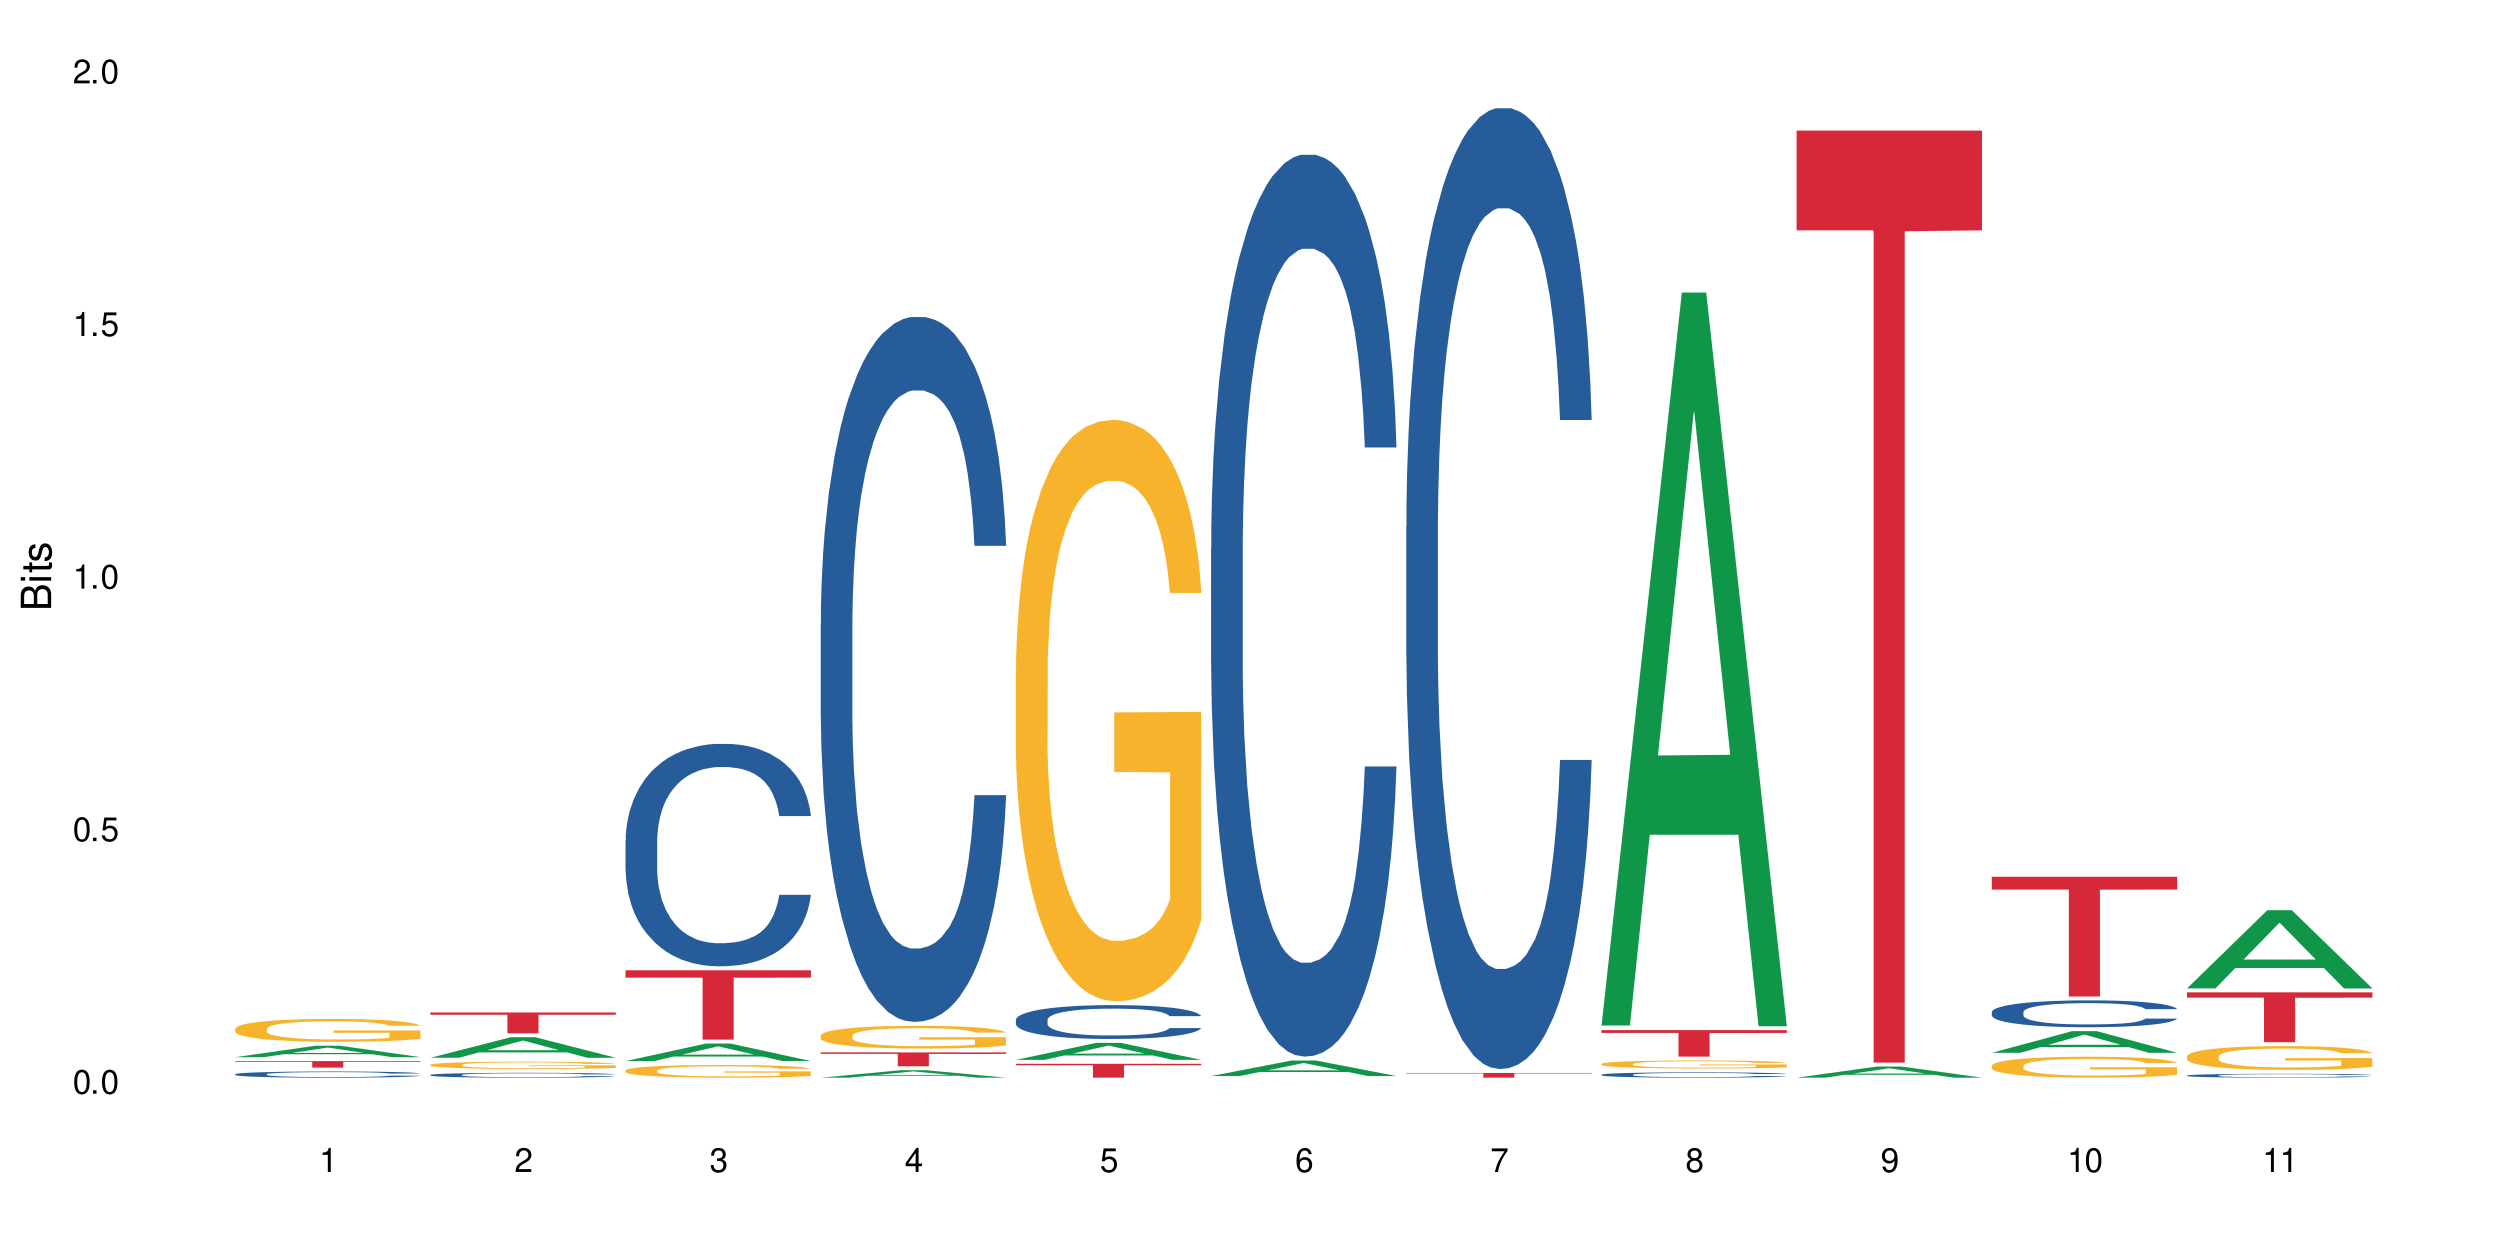 <?xml version="1.0" encoding="UTF-8"?>
<svg xmlns="http://www.w3.org/2000/svg" xmlns:xlink="http://www.w3.org/1999/xlink" width="720" height="360" viewBox="0 0 720 360">
<defs>
<g>
<g id="glyph-0-0">
</g>
<g id="glyph-0-1">
<path d="M 2.641 -6.938 C 2 -6.938 1.422 -6.656 1.078 -6.172 C 0.641 -5.562 0.406 -4.641 0.406 -3.359 C 0.406 -1.016 1.188 0.219 2.641 0.219 C 4.078 0.219 4.859 -1.016 4.859 -3.297 C 4.859 -4.641 4.656 -5.547 4.203 -6.172 C 3.844 -6.656 3.281 -6.938 2.641 -6.938 Z M 2.641 -6.188 C 3.547 -6.188 4 -5.25 4 -3.375 C 4 -1.406 3.562 -0.484 2.625 -0.484 C 1.734 -0.484 1.281 -1.438 1.281 -3.344 C 1.281 -5.25 1.734 -6.188 2.641 -6.188 Z M 2.641 -6.188 "/>
</g>
<g id="glyph-0-2">
<path d="M 1.828 -1 L 0.828 -1 L 0.828 0 L 1.828 0 Z M 1.828 -1 "/>
</g>
<g id="glyph-0-3">
<path d="M 4.562 -6.797 L 1.062 -6.797 L 0.547 -3.094 L 1.328 -3.094 C 1.719 -3.562 2.047 -3.734 2.578 -3.734 C 3.484 -3.734 4.062 -3.109 4.062 -2.094 C 4.062 -1.125 3.484 -0.531 2.578 -0.531 C 1.828 -0.531 1.375 -0.906 1.188 -1.672 L 0.328 -1.672 C 0.453 -1.109 0.547 -0.844 0.75 -0.594 C 1.125 -0.078 1.828 0.219 2.594 0.219 C 3.969 0.219 4.922 -0.781 4.922 -2.219 C 4.922 -3.562 4.031 -4.484 2.719 -4.484 C 2.25 -4.484 1.859 -4.359 1.469 -4.062 L 1.734 -5.969 L 4.562 -5.969 Z M 4.562 -6.797 "/>
</g>
<g id="glyph-0-4">
<path d="M 2.484 -4.938 L 2.484 0 L 3.328 0 L 3.328 -6.938 L 2.766 -6.938 C 2.469 -5.875 2.281 -5.734 0.984 -5.562 L 0.984 -4.938 Z M 2.484 -4.938 "/>
</g>
<g id="glyph-0-5">
<path d="M 4.859 -0.828 L 1.281 -0.828 C 1.359 -1.406 1.672 -1.781 2.5 -2.281 L 3.469 -2.828 C 4.406 -3.344 4.906 -4.062 4.906 -4.906 C 4.906 -5.484 4.672 -6.031 4.266 -6.406 C 3.859 -6.766 3.375 -6.938 2.719 -6.938 C 1.859 -6.938 1.219 -6.625 0.844 -6.031 C 0.609 -5.672 0.5 -5.234 0.484 -4.531 L 1.328 -4.531 C 1.359 -5.016 1.406 -5.281 1.531 -5.516 C 1.75 -5.938 2.188 -6.203 2.703 -6.203 C 3.469 -6.203 4.031 -5.641 4.031 -4.891 C 4.031 -4.344 3.719 -3.859 3.125 -3.516 L 2.234 -3 C 0.812 -2.172 0.406 -1.531 0.328 -0.016 L 4.859 -0.016 Z M 4.859 -0.828 "/>
</g>
<g id="glyph-0-6">
<path d="M 2.125 -3.188 L 2.578 -3.188 C 3.5 -3.188 3.984 -2.766 3.984 -1.922 C 3.984 -1.062 3.469 -0.531 2.594 -0.531 C 1.656 -0.531 1.203 -1 1.156 -2.016 L 0.312 -2.016 C 0.344 -1.453 0.438 -1.094 0.609 -0.781 C 0.953 -0.109 1.625 0.219 2.547 0.219 C 3.953 0.219 4.859 -0.625 4.859 -1.938 C 4.859 -2.828 4.516 -3.297 3.703 -3.594 C 4.344 -3.844 4.656 -4.328 4.656 -5.031 C 4.656 -6.219 3.875 -6.938 2.578 -6.938 C 1.203 -6.938 0.484 -6.172 0.453 -4.703 L 1.297 -4.703 C 1.312 -5.125 1.344 -5.359 1.453 -5.578 C 1.641 -5.969 2.062 -6.203 2.594 -6.203 C 3.344 -6.203 3.797 -5.75 3.797 -5 C 3.797 -4.516 3.609 -4.219 3.25 -4.047 C 3.016 -3.953 2.703 -3.922 2.125 -3.906 Z M 2.125 -3.188 "/>
</g>
<g id="glyph-0-7">
<path d="M 3.141 -1.672 L 3.141 0 L 3.984 0 L 3.984 -1.672 L 4.984 -1.672 L 4.984 -2.438 L 3.984 -2.438 L 3.984 -6.938 L 3.359 -6.938 L 0.266 -2.578 L 0.266 -1.672 Z M 3.141 -2.438 L 1 -2.438 L 3.141 -5.5 Z M 3.141 -2.438 "/>
</g>
<g id="glyph-0-8">
<path d="M 4.781 -5.125 C 4.609 -6.266 3.891 -6.938 2.844 -6.938 C 2.094 -6.938 1.422 -6.578 1.031 -5.953 C 0.594 -5.266 0.406 -4.422 0.406 -3.172 C 0.406 -2 0.578 -1.25 0.984 -0.641 C 1.359 -0.078 1.953 0.219 2.703 0.219 C 3.984 0.219 4.922 -0.75 4.922 -2.094 C 4.922 -3.375 4.062 -4.281 2.844 -4.281 C 2.172 -4.281 1.641 -4.031 1.281 -3.516 C 1.281 -5.234 1.828 -6.188 2.797 -6.188 C 3.391 -6.188 3.797 -5.797 3.938 -5.125 Z M 2.734 -3.531 C 3.547 -3.531 4.062 -2.953 4.062 -2.031 C 4.062 -1.156 3.484 -0.531 2.703 -0.531 C 1.922 -0.531 1.328 -1.188 1.328 -2.078 C 1.328 -2.938 1.906 -3.531 2.734 -3.531 Z M 2.734 -3.531 "/>
</g>
<g id="glyph-0-9">
<path d="M 4.984 -6.797 L 0.438 -6.797 L 0.438 -5.969 L 4.109 -5.969 C 2.5 -3.656 1.828 -2.234 1.328 0 L 2.219 0 C 2.594 -2.172 3.453 -4.047 4.984 -6.094 Z M 4.984 -6.797 "/>
</g>
<g id="glyph-0-10">
<path d="M 3.75 -3.656 C 4.469 -4.094 4.688 -4.438 4.688 -5.078 C 4.688 -6.172 3.844 -6.938 2.641 -6.938 C 1.438 -6.938 0.594 -6.172 0.594 -5.094 C 0.594 -4.438 0.812 -4.094 1.516 -3.656 C 0.734 -3.266 0.359 -2.703 0.359 -1.922 C 0.359 -0.656 1.281 0.219 2.641 0.219 C 3.984 0.219 4.922 -0.656 4.922 -1.922 C 4.922 -2.703 4.531 -3.266 3.75 -3.656 Z M 2.641 -6.188 C 3.359 -6.188 3.812 -5.75 3.812 -5.062 C 3.812 -4.406 3.344 -3.984 2.641 -3.984 C 1.922 -3.984 1.453 -4.406 1.453 -5.078 C 1.453 -5.75 1.922 -6.188 2.641 -6.188 Z M 2.641 -3.266 C 3.484 -3.266 4.062 -2.719 4.062 -1.906 C 4.062 -1.078 3.484 -0.531 2.625 -0.531 C 1.797 -0.531 1.219 -1.094 1.219 -1.906 C 1.219 -2.719 1.781 -3.266 2.641 -3.266 Z M 2.641 -3.266 "/>
</g>
<g id="glyph-0-11">
<path d="M 0.516 -1.578 C 0.672 -0.453 1.406 0.219 2.438 0.219 C 3.188 0.219 3.859 -0.141 4.266 -0.766 C 4.688 -1.453 4.891 -2.297 4.891 -3.547 C 4.891 -4.719 4.703 -5.453 4.312 -6.078 C 3.938 -6.641 3.344 -6.938 2.594 -6.938 C 1.297 -6.938 0.359 -5.969 0.359 -4.625 C 0.359 -3.344 1.234 -2.453 2.453 -2.453 C 3.094 -2.453 3.578 -2.672 4.016 -3.203 C 4 -1.484 3.469 -0.531 2.5 -0.531 C 1.906 -0.531 1.484 -0.906 1.359 -1.578 Z M 2.578 -6.203 C 3.375 -6.203 3.969 -5.531 3.969 -4.641 C 3.969 -3.797 3.391 -3.188 2.547 -3.188 C 1.734 -3.188 1.234 -3.766 1.234 -4.688 C 1.234 -5.562 1.797 -6.203 2.578 -6.203 Z M 2.578 -6.203 "/>
</g>
<g id="glyph-1-0">
</g>
<g id="glyph-1-1">
<path d="M 0 -0.953 L 0 -4.891 C 0 -5.719 -0.234 -6.344 -0.734 -6.797 C -1.188 -7.234 -1.812 -7.469 -2.5 -7.469 C -3.547 -7.469 -4.188 -7 -4.625 -5.875 C -4.984 -6.688 -5.625 -7.094 -6.531 -7.094 C -7.172 -7.094 -7.734 -6.859 -8.141 -6.391 C -8.562 -5.922 -8.75 -5.344 -8.75 -4.5 L -8.75 -0.953 Z M -4.984 -2.062 L -7.766 -2.062 L -7.766 -4.219 C -7.766 -4.844 -7.688 -5.203 -7.453 -5.5 C -7.219 -5.812 -6.859 -5.969 -6.375 -5.969 C -5.891 -5.969 -5.531 -5.812 -5.297 -5.5 C -5.062 -5.203 -4.984 -4.844 -4.984 -4.219 Z M -0.984 -2.062 L -4 -2.062 L -4 -4.781 C -4 -5.766 -3.438 -6.359 -2.484 -6.359 C -1.547 -6.359 -0.984 -5.766 -0.984 -4.781 Z M -0.984 -2.062 "/>
</g>
<g id="glyph-1-2">
<path d="M -6.281 -1.797 L -6.281 -0.797 L 0 -0.797 L 0 -1.797 Z M -8.75 -1.797 L -8.75 -0.797 L -7.484 -0.797 L -7.484 -1.797 Z M -8.75 -1.797 "/>
</g>
<g id="glyph-1-3">
<path d="M -6.281 -3.047 L -6.281 -2.016 L -8.016 -2.016 L -8.016 -1.016 L -6.281 -1.016 L -6.281 -0.172 L -5.469 -0.172 L -5.469 -1.016 L -0.719 -1.016 C -0.078 -1.016 0.281 -1.453 0.281 -2.234 C 0.281 -2.5 0.25 -2.719 0.188 -3.047 L -0.641 -3.047 C -0.609 -2.906 -0.594 -2.766 -0.594 -2.562 C -0.594 -2.141 -0.719 -2.016 -1.156 -2.016 L -5.469 -2.016 L -5.469 -3.047 Z M -6.281 -3.047 "/>
</g>
<g id="glyph-1-4">
<path d="M -4.531 -5.25 C -5.766 -5.25 -6.469 -4.422 -6.469 -2.969 C -6.469 -1.516 -5.719 -0.562 -4.547 -0.562 C -3.562 -0.562 -3.094 -1.062 -2.734 -2.562 L -2.516 -3.484 C -2.344 -4.188 -2.094 -4.469 -1.641 -4.469 C -1.047 -4.469 -0.641 -3.875 -0.641 -3 C -0.641 -2.453 -0.797 -2 -1.062 -1.75 C -1.25 -1.594 -1.422 -1.531 -1.875 -1.469 L -1.875 -0.406 C -0.422 -0.453 0.281 -1.266 0.281 -2.922 C 0.281 -4.5 -0.5 -5.516 -1.719 -5.516 C -2.656 -5.516 -3.172 -4.984 -3.469 -3.734 L -3.703 -2.766 C -3.891 -1.953 -4.156 -1.609 -4.594 -1.609 C -5.188 -1.609 -5.547 -2.125 -5.547 -2.938 C -5.547 -3.75 -5.203 -4.172 -4.531 -4.203 Z M -4.531 -5.25 "/>
</g>
</g>
</defs>
<rect x="-72" y="-36" width="864" height="432" fill="rgb(100%, 100%, 100%)" fill-opacity="1"/>
<path fill-rule="nonzero" fill="rgb(6.275%, 58.824%, 28.235%)" fill-opacity="1" d="M 67.73 304.465 L 67.789 304.461 L 90.895 301.168 L 97.91 301.168 L 121.133 304.469 L 112.973 304.469 L 107.152 303.609 L 81.652 303.609 L 75.945 304.465 L 67.73 304.465 L 84.105 303.25 L 104.816 303.25 L 94.488 301.707 L 94.375 301.703 L 94.262 301.715 L 84.047 303.25 L 84.105 303.25 Z M 67.73 304.465 "/>
<path fill-rule="nonzero" fill="rgb(14.51%, 36.078%, 60%)" fill-opacity="1" d="M 67.73 309.367 L 67.797 309.367 L 67.797 309.328 L 67.992 309.266 L 68.449 309.188 L 68.902 309.133 L 70.074 309.035 L 71.703 308.945 L 73.398 308.871 L 74.633 308.828 L 75.742 308.797 L 78.281 308.738 L 79.91 308.707 L 81.668 308.68 L 83.816 308.652 L 85.379 308.633 L 88.895 308.609 L 91.5 308.598 L 93.52 308.59 L 97.883 308.59 L 100.488 308.598 L 102.375 308.605 L 104.461 308.621 L 106.219 308.633 L 109.281 308.672 L 112.016 308.715 L 113.254 308.742 L 115.207 308.793 L 116.703 308.84 L 117.746 308.883 L 118.918 308.945 L 119.961 309.016 L 120.742 309.102 L 121.133 309.172 L 112.016 309.172 L 111.559 309.105 L 111.039 309.055 L 110.062 308.988 L 109.086 308.941 L 107.715 308.895 L 106.48 308.863 L 104.785 308.832 L 103.289 308.812 L 101.727 308.797 L 100.227 308.789 L 97.363 308.777 L 94.039 308.777 L 92.805 308.781 L 90.262 308.793 L 88.895 308.805 L 86.941 308.828 L 85.574 308.848 L 83.945 308.883 L 82.84 308.91 L 81.473 308.953 L 80.496 308.988 L 79.387 309.043 L 78.738 309.086 L 78.152 309.129 L 77.629 309.184 L 77.238 309.242 L 76.977 309.301 L 76.848 309.359 L 76.848 309.613 L 76.977 309.672 L 77.305 309.738 L 78.152 309.84 L 79.387 309.926 L 80.82 309.992 L 82.188 310.043 L 82.969 310.066 L 84.012 310.09 L 85.641 310.125 L 87.984 310.156 L 89.352 310.168 L 91.438 310.184 L 93.586 310.188 L 96.449 310.188 L 98.988 310.184 L 100.684 310.176 L 102.441 310.16 L 104.852 310.133 L 106.348 310.109 L 107.652 310.078 L 108.629 310.047 L 109.281 310.02 L 110.258 309.969 L 111.039 309.914 L 111.625 309.855 L 112.016 309.801 L 121.133 309.801 L 120.742 309.867 L 120.156 309.93 L 119.57 309.977 L 118.656 310.035 L 117.613 310.086 L 116.117 310.141 L 114.879 310.18 L 113.254 310.219 L 111.754 310.25 L 110.125 310.277 L 107.715 310.312 L 106.152 310.328 L 104.461 310.344 L 102.441 310.355 L 99.902 310.367 L 97.168 310.375 L 94.625 310.375 L 91.891 310.371 L 89.871 310.367 L 87.203 310.352 L 83.883 310.32 L 81.473 310.289 L 79.582 310.258 L 77.957 310.227 L 76.133 310.184 L 73.789 310.109 L 72.355 310.055 L 71.379 310.012 L 70.27 309.945 L 69.488 309.891 L 68.578 309.797 L 67.926 309.684 L 67.73 309.594 Z M 67.73 309.367 "/>
<path fill-rule="nonzero" fill="rgb(96.863%, 70.196%, 16.863%)" fill-opacity="1" d="M 67.73 296.277 L 67.797 296.273 L 67.797 296.152 L 68.055 295.883 L 68.707 295.508 L 69.555 295.203 L 70.465 294.961 L 71.051 294.836 L 72.027 294.652 L 72.875 294.52 L 75.023 294.25 L 77.762 293.996 L 79.258 293.891 L 80.949 293.785 L 83.359 293.672 L 84.469 293.629 L 87.855 293.535 L 91.695 293.473 L 95.93 293.457 L 97.883 293.461 L 100.555 293.484 L 104.199 293.551 L 106.285 293.613 L 107.91 293.672 L 109.605 293.75 L 111.688 293.871 L 113.645 294.016 L 115.207 294.16 L 116.77 294.34 L 118.07 294.531 L 119.18 294.742 L 120.156 294.996 L 120.742 295.207 L 121.133 295.418 L 112.078 295.418 L 111.559 295.207 L 110.973 295.043 L 109.996 294.848 L 109.02 294.703 L 108.043 294.586 L 106.219 294.43 L 104.656 294.336 L 102.703 294.25 L 100.812 294.195 L 98.664 294.16 L 97.363 294.148 L 93.91 294.148 L 90.785 294.191 L 88.961 294.238 L 87.66 294.285 L 85.836 294.375 L 84.727 294.449 L 84.078 294.496 L 82.125 294.684 L 80.82 294.852 L 80.105 294.965 L 79.191 295.148 L 78.543 295.309 L 77.824 295.551 L 77.434 295.73 L 76.914 296.141 L 76.848 297.223 L 77.043 297.453 L 77.434 297.699 L 77.957 297.918 L 78.738 298.145 L 79.52 298.32 L 80.887 298.555 L 82.059 298.711 L 82.969 298.812 L 84.727 298.977 L 85.445 299.031 L 87.137 299.137 L 88.895 299.223 L 91.047 299.297 L 92.672 299.332 L 95.277 299.359 L 98.598 299.359 L 102.508 299.324 L 104.98 299.277 L 106.676 299.23 L 107.781 299.188 L 109.148 299.121 L 110.125 299.059 L 111.039 298.992 L 112.145 298.891 L 112.145 297.453 L 96.059 297.445 L 96.059 296.773 L 121.066 296.766 L 121.133 299.121 L 119.766 299.281 L 118.07 299.441 L 116.441 299.559 L 114.75 299.664 L 112.34 299.777 L 110.387 299.848 L 107.391 299.934 L 104.656 299.988 L 101.789 300.023 L 99.25 300.043 L 96.254 300.047 L 93.586 300.035 L 90.719 300 L 88.441 299.953 L 86.355 299.891 L 84.273 299.812 L 81.668 299.688 L 79.973 299.586 L 78.215 299.457 L 76.457 299.309 L 74.895 299.145 L 73.852 299.02 L 72.812 298.875 L 71.703 298.691 L 70.66 298.488 L 69.879 298.301 L 69.164 298.09 L 68.645 297.891 L 68.121 297.621 L 67.859 297.406 L 67.73 297.219 Z M 67.73 296.277 "/>
<path fill-rule="nonzero" fill="rgb(83.922%, 15.686%, 22.353%)" fill-opacity="1" d="M 67.73 305.59 L 121.133 305.59 L 121.133 305.793 L 98.875 305.793 L 98.875 307.469 L 89.922 307.469 L 89.922 305.797 L 89.793 305.793 L 67.73 305.793 Z M 67.73 305.59 "/>
<path fill-rule="nonzero" fill="rgb(6.275%, 58.824%, 28.235%)" fill-opacity="1" d="M 123.941 304.637 L 124 304.633 L 147.105 298.719 L 154.125 298.719 L 177.344 304.645 L 169.184 304.645 L 163.367 303.098 L 137.863 303.098 L 132.156 304.637 L 123.941 304.637 L 140.316 302.457 L 161.027 302.453 L 150.699 299.688 L 150.586 299.68 L 150.473 299.695 L 140.258 302.453 L 140.316 302.457 Z M 123.941 304.637 "/>
<path fill-rule="nonzero" fill="rgb(14.51%, 36.078%, 60%)" fill-opacity="1" d="M 123.941 309.582 L 124.008 309.578 L 124.008 309.547 L 124.203 309.5 L 124.66 309.438 L 125.113 309.395 L 126.285 309.32 L 127.914 309.246 L 129.609 309.191 L 130.844 309.156 L 131.953 309.133 L 134.492 309.082 L 136.121 309.059 L 137.879 309.039 L 140.027 309.016 L 141.59 309.004 L 145.109 308.98 L 147.711 308.973 L 149.73 308.969 L 154.094 308.969 L 156.699 308.973 L 158.59 308.98 L 160.672 308.992 L 162.43 309.004 L 165.492 309.031 L 168.227 309.066 L 169.465 309.086 L 171.418 309.129 L 172.914 309.164 L 173.957 309.199 L 175.129 309.246 L 176.172 309.305 L 176.953 309.371 L 177.344 309.426 L 168.227 309.426 L 167.77 309.375 L 167.25 309.336 L 166.273 309.281 L 165.297 309.242 L 163.93 309.207 L 162.691 309.184 L 160.996 309.156 L 159.5 309.141 L 157.938 309.133 L 156.438 309.125 L 153.574 309.117 L 149.016 309.117 L 146.477 309.129 L 145.109 309.137 L 143.152 309.156 L 141.785 309.172 L 140.156 309.199 L 139.051 309.219 L 137.684 309.254 L 136.707 309.281 L 135.598 309.324 L 134.949 309.355 L 134.363 309.395 L 133.84 309.434 L 133.449 309.48 L 133.191 309.527 L 133.059 309.574 L 133.059 309.773 L 133.191 309.82 L 133.516 309.875 L 134.363 309.953 L 135.598 310.02 L 137.031 310.074 L 138.398 310.113 L 139.18 310.129 L 140.223 310.152 L 141.852 310.176 L 144.195 310.203 L 145.562 310.215 L 147.648 310.223 L 149.797 310.227 L 152.66 310.227 L 155.203 310.223 L 156.895 310.219 L 158.652 310.207 L 161.062 310.184 L 162.559 310.164 L 163.863 310.141 L 164.84 310.117 L 165.492 310.094 L 166.469 310.055 L 167.25 310.012 L 167.836 309.965 L 168.227 309.922 L 177.344 309.922 L 176.953 309.973 L 176.367 310.023 L 175.781 310.062 L 174.867 310.105 L 173.828 310.145 L 172.328 310.191 L 171.09 310.223 L 169.465 310.254 L 167.965 310.277 L 166.336 310.301 L 163.93 310.324 L 162.363 310.336 L 160.672 310.348 L 158.652 310.359 L 156.113 310.367 L 153.379 310.375 L 150.84 310.375 L 148.102 310.371 L 146.086 310.367 L 143.414 310.355 L 140.094 310.332 L 137.684 310.309 L 135.793 310.285 L 134.168 310.258 L 132.344 310.223 L 130 310.168 L 128.566 310.125 L 127.59 310.086 L 126.48 310.035 L 125.699 309.992 L 124.789 309.922 L 124.137 309.828 L 123.941 309.758 Z M 123.941 309.582 "/>
<path fill-rule="nonzero" fill="rgb(96.863%, 70.196%, 16.863%)" fill-opacity="1" d="M 123.941 306.656 L 124.008 306.656 L 124.008 306.617 L 124.27 306.531 L 124.918 306.414 L 125.766 306.316 L 126.676 306.242 L 127.266 306.199 L 128.242 306.145 L 129.086 306.102 L 131.234 306.016 L 133.973 305.938 L 135.469 305.902 L 137.164 305.871 L 139.57 305.832 L 140.68 305.82 L 144.066 305.789 L 147.906 305.77 L 152.141 305.766 L 154.094 305.766 L 156.766 305.773 L 160.41 305.797 L 162.496 305.816 L 164.125 305.832 L 165.816 305.859 L 167.902 305.898 L 169.855 305.941 L 171.418 305.988 L 172.98 306.047 L 174.281 306.105 L 175.391 306.172 L 176.367 306.254 L 176.953 306.32 L 177.344 306.387 L 168.293 306.387 L 167.77 306.32 L 167.184 306.266 L 166.207 306.203 L 165.23 306.16 L 164.254 306.121 L 162.43 306.074 L 160.867 306.043 L 158.914 306.016 L 157.023 306 L 154.875 305.988 L 153.574 305.984 L 150.121 305.984 L 146.996 305.996 L 145.172 306.012 L 143.871 306.027 L 142.047 306.055 L 140.941 306.078 L 140.289 306.094 L 138.336 306.152 L 137.031 306.207 L 136.316 306.242 L 135.402 306.301 L 134.754 306.352 L 134.035 306.426 L 133.645 306.484 L 133.125 306.613 L 133.059 306.957 L 133.254 307.027 L 133.645 307.105 L 134.168 307.176 L 134.949 307.246 L 135.73 307.301 L 137.098 307.375 L 138.27 307.426 L 139.18 307.457 L 140.941 307.508 L 141.656 307.527 L 143.348 307.562 L 145.109 307.586 L 147.258 307.609 L 148.883 307.621 L 151.488 307.633 L 154.812 307.633 L 158.719 307.621 L 161.191 307.605 L 162.887 307.59 L 163.992 307.574 L 165.359 307.555 L 166.336 307.535 L 167.25 307.516 L 168.355 307.484 L 168.355 307.027 L 152.27 307.027 L 152.27 306.812 L 177.277 306.812 L 177.344 307.555 L 175.977 307.605 L 174.281 307.656 L 172.656 307.695 L 170.961 307.727 L 168.551 307.762 L 166.598 307.785 L 163.602 307.812 L 160.867 307.828 L 158 307.84 L 155.461 307.848 L 152.465 307.848 L 149.797 307.844 L 146.93 307.832 L 144.652 307.816 L 142.566 307.797 L 140.484 307.773 L 137.879 307.734 L 136.188 307.703 L 134.426 307.66 L 132.668 307.613 L 131.105 307.562 L 130.062 307.523 L 129.023 307.477 L 127.914 307.418 L 126.871 307.355 L 126.09 307.297 L 125.375 307.23 L 124.855 307.168 L 124.332 307.082 L 124.074 307.012 L 123.941 306.953 Z M 123.941 306.656 "/>
<path fill-rule="nonzero" fill="rgb(83.922%, 15.686%, 22.353%)" fill-opacity="1" d="M 123.941 291.598 L 177.344 291.598 L 177.344 292.238 L 155.086 292.246 L 155.086 297.598 L 146.133 297.598 L 146.133 292.25 L 146.004 292.238 L 123.941 292.238 Z M 123.941 291.598 "/>
<path fill-rule="nonzero" fill="rgb(6.275%, 58.824%, 28.235%)" fill-opacity="1" d="M 180.152 305.59 L 180.211 305.586 L 203.316 300.535 L 210.336 300.535 L 233.555 305.594 L 225.395 305.594 L 219.578 304.273 L 194.074 304.273 L 188.371 305.59 L 180.152 305.59 L 196.527 303.727 L 217.238 303.723 L 206.91 301.363 L 206.797 301.355 L 206.684 301.371 L 196.473 303.723 L 196.527 303.727 Z M 180.152 305.59 "/>
<path fill-rule="nonzero" fill="rgb(14.51%, 36.078%, 60%)" fill-opacity="1" d="M 180.152 242.121 L 180.219 242.062 L 180.219 240.656 L 180.414 238.43 L 180.871 235.621 L 181.324 233.688 L 182.5 230.234 L 184.125 226.895 L 185.82 224.32 L 187.059 222.797 L 188.164 221.625 L 190.703 219.457 L 192.332 218.348 L 194.09 217.352 L 196.238 216.355 L 197.801 215.77 L 201.32 214.832 L 203.922 214.422 L 205.941 214.246 L 210.305 214.246 L 212.91 214.48 L 214.801 214.773 L 216.883 215.242 L 218.641 215.77 L 221.703 217.059 L 224.438 218.699 L 225.676 219.633 L 227.629 221.449 L 229.125 223.207 L 230.168 224.73 L 231.34 226.895 L 232.383 229.531 L 233.164 232.516 L 233.555 235.035 L 224.438 235.035 L 223.98 232.691 L 223.461 230.879 L 222.484 228.477 L 221.508 226.777 L 220.141 225.082 L 218.902 223.969 L 217.207 222.855 L 215.711 222.152 L 214.148 221.625 L 212.648 221.273 L 209.785 220.922 L 206.465 220.922 L 205.227 221.039 L 202.688 221.508 L 201.32 221.918 L 199.363 222.738 L 197.996 223.5 L 196.371 224.672 L 195.262 225.664 L 193.895 227.188 L 192.918 228.535 L 191.812 230.469 L 191.16 231.93 L 190.574 233.57 L 190.051 235.504 L 189.66 237.555 L 189.402 239.719 L 189.27 241.828 L 189.27 250.902 L 189.402 253.012 L 189.727 255.473 L 190.574 259.043 L 191.812 262.148 L 193.242 264.605 L 194.609 266.363 L 195.395 267.184 L 196.434 268.121 L 198.062 269.289 L 200.406 270.461 L 201.773 270.93 L 203.859 271.398 L 206.008 271.633 L 208.875 271.633 L 211.414 271.398 L 213.105 271.105 L 214.863 270.637 L 217.273 269.641 L 218.773 268.707 L 220.074 267.594 L 221.051 266.48 L 221.703 265.543 L 222.68 263.727 L 223.461 261.738 L 224.047 259.688 L 224.438 257.695 L 233.555 257.695 L 233.164 260.039 L 232.578 262.324 L 231.992 264.02 L 231.082 266.07 L 230.039 267.887 L 228.539 269.934 L 227.305 271.281 L 225.676 272.746 L 224.176 273.859 L 222.551 274.855 L 220.141 276.023 L 218.578 276.609 L 216.883 277.137 L 214.863 277.605 L 212.324 278.016 L 209.59 278.25 L 207.051 278.309 L 204.316 278.191 L 202.297 277.957 L 199.625 277.43 L 196.305 276.375 L 193.895 275.262 L 192.008 274.152 L 190.379 272.98 L 188.555 271.398 L 186.211 268.824 L 184.777 266.832 L 183.801 265.191 L 182.695 262.906 L 181.914 260.859 L 181 257.578 L 180.348 253.422 L 180.152 250.203 Z M 180.152 242.121 "/>
<path fill-rule="nonzero" fill="rgb(96.863%, 70.196%, 16.863%)" fill-opacity="1" d="M 180.152 308.281 L 180.219 308.281 L 180.219 308.211 L 180.48 308.062 L 181.129 307.855 L 181.977 307.684 L 182.891 307.551 L 183.477 307.48 L 184.453 307.379 L 185.297 307.309 L 187.449 307.156 L 190.184 307.016 L 191.68 306.957 L 193.375 306.898 L 195.785 306.836 L 196.891 306.812 L 200.277 306.758 L 204.121 306.727 L 208.352 306.715 L 210.305 306.719 L 212.977 306.73 L 216.621 306.77 L 218.707 306.801 L 220.336 306.836 L 222.027 306.879 L 224.113 306.945 L 226.066 307.027 L 227.629 307.105 L 229.191 307.207 L 230.492 307.312 L 231.602 307.43 L 232.578 307.57 L 233.164 307.688 L 233.555 307.805 L 224.504 307.805 L 223.98 307.688 L 223.395 307.598 L 222.418 307.488 L 221.441 307.406 L 220.465 307.344 L 218.641 307.258 L 217.078 307.203 L 215.125 307.156 L 213.238 307.125 L 211.086 307.105 L 209.785 307.102 L 206.332 307.102 L 203.207 307.125 L 201.383 307.148 L 200.082 307.176 L 198.258 307.227 L 197.152 307.266 L 196.5 307.293 L 194.547 307.398 L 193.242 307.492 L 192.527 307.555 L 191.617 307.656 L 190.965 307.746 L 190.246 307.879 L 189.855 307.98 L 189.336 308.207 L 189.27 308.809 L 189.465 308.934 L 189.855 309.07 L 190.379 309.191 L 191.16 309.32 L 191.941 309.414 L 193.309 309.547 L 194.48 309.633 L 195.395 309.691 L 197.152 309.781 L 197.867 309.809 L 199.562 309.871 L 201.32 309.918 L 203.469 309.957 L 205.098 309.977 L 207.699 309.992 L 211.023 309.992 L 214.93 309.973 L 217.402 309.945 L 219.098 309.922 L 220.203 309.898 L 221.57 309.859 L 222.551 309.828 L 223.461 309.789 L 224.566 309.734 L 224.566 308.934 L 208.484 308.93 L 208.484 308.559 L 233.488 308.555 L 233.555 309.859 L 232.188 309.949 L 230.492 310.039 L 228.867 310.105 L 227.172 310.16 L 224.762 310.227 L 222.809 310.266 L 219.812 310.312 L 217.078 310.34 L 214.215 310.363 L 211.672 310.371 L 208.68 310.375 L 206.008 310.367 L 203.141 310.348 L 200.863 310.32 L 198.777 310.289 L 196.695 310.246 L 194.09 310.176 L 192.398 310.117 L 190.641 310.047 L 188.879 309.965 L 187.316 309.875 L 186.277 309.805 L 185.234 309.723 L 184.125 309.625 L 183.086 309.508 L 182.305 309.406 L 181.586 309.289 L 181.066 309.18 L 180.543 309.027 L 180.285 308.906 L 180.152 308.805 Z M 180.152 308.281 "/>
<path fill-rule="nonzero" fill="rgb(83.922%, 15.686%, 22.353%)" fill-opacity="1" d="M 180.152 279.43 L 233.555 279.43 L 233.555 281.57 L 211.301 281.586 L 211.301 299.414 L 202.344 299.414 L 202.344 281.605 L 202.215 281.57 L 180.152 281.57 Z M 180.152 279.43 "/>
<path fill-rule="nonzero" fill="rgb(6.275%, 58.824%, 28.235%)" fill-opacity="1" d="M 236.367 310.371 L 236.422 310.371 L 259.527 308.211 L 266.547 308.211 L 289.766 310.375 L 281.609 310.375 L 275.789 309.809 L 250.285 309.809 L 244.582 310.371 L 236.367 310.371 L 252.738 309.574 L 273.449 309.574 L 263.121 308.562 L 263.008 308.562 L 262.895 308.566 L 252.684 309.574 L 252.738 309.574 Z M 236.367 310.371 "/>
<path fill-rule="nonzero" fill="rgb(14.51%, 36.078%, 60%)" fill-opacity="1" d="M 236.367 179.641 L 236.43 179.453 L 236.43 175 L 236.625 167.949 L 237.082 159.043 L 237.539 152.922 L 238.711 141.973 L 240.34 131.398 L 242.031 123.234 L 243.27 118.41 L 244.375 114.699 L 246.914 107.832 L 248.543 104.309 L 250.301 101.152 L 252.449 98 L 254.016 96.145 L 257.531 93.176 L 260.137 91.875 L 262.152 91.32 L 266.516 91.32 L 269.121 92.062 L 271.012 92.988 L 273.094 94.473 L 274.852 96.145 L 277.914 100.227 L 280.648 105.422 L 281.887 108.391 L 283.84 114.141 L 285.34 119.707 L 286.379 124.531 L 287.551 131.398 L 288.594 139.746 L 289.375 149.211 L 289.766 157.188 L 280.648 157.188 L 280.191 149.766 L 279.672 144.016 L 278.695 136.406 L 277.719 131.027 L 276.352 125.645 L 275.113 122.121 L 273.422 118.594 L 271.922 116.367 L 270.359 114.699 L 268.863 113.586 L 265.996 112.473 L 262.676 112.473 L 261.438 112.844 L 258.898 114.328 L 257.531 115.625 L 255.578 118.223 L 254.211 120.637 L 252.582 124.348 L 251.473 127.5 L 250.105 132.324 L 249.129 136.594 L 248.023 142.715 L 247.371 147.355 L 246.785 152.551 L 246.266 158.672 L 245.875 165.168 L 245.613 172.031 L 245.484 178.711 L 245.484 207.473 L 245.613 214.152 L 245.938 221.945 L 246.785 233.262 L 248.023 243.098 L 249.457 250.891 L 250.824 256.457 L 251.605 259.055 L 252.645 262.023 L 254.273 265.734 L 256.617 269.445 L 257.984 270.93 L 260.07 272.414 L 262.219 273.156 L 265.086 273.156 L 267.625 272.414 L 269.316 271.488 L 271.074 270.004 L 273.484 266.848 L 274.984 263.879 L 276.285 260.355 L 277.262 256.828 L 277.914 253.859 L 278.891 248.105 L 279.672 241.797 L 280.258 235.305 L 280.648 228.996 L 289.766 228.996 L 289.375 236.418 L 288.789 243.652 L 288.203 249.035 L 287.293 255.531 L 286.25 261.281 L 284.75 267.777 L 283.516 272.043 L 281.887 276.684 L 280.387 280.207 L 278.762 283.363 L 276.352 287.074 L 274.789 288.93 L 273.094 290.598 L 271.074 292.082 L 268.535 293.383 L 265.801 294.125 L 263.262 294.309 L 260.527 293.938 L 258.508 293.195 L 255.836 291.527 L 252.516 288.188 L 250.105 284.66 L 248.219 281.137 L 246.59 277.426 L 244.766 272.414 L 242.422 264.25 L 240.988 257.941 L 240.012 252.746 L 238.906 245.508 L 238.125 239.016 L 237.211 228.625 L 236.562 215.449 L 236.367 205.246 Z M 236.367 179.641 "/>
<path fill-rule="nonzero" fill="rgb(96.863%, 70.196%, 16.863%)" fill-opacity="1" d="M 236.367 298.234 L 236.43 298.227 L 236.43 298.109 L 236.691 297.84 L 237.344 297.469 L 238.188 297.164 L 239.102 296.926 L 239.688 296.801 L 240.664 296.621 L 241.512 296.488 L 243.66 296.219 L 246.395 295.969 L 247.891 295.859 L 249.586 295.758 L 251.996 295.645 L 253.102 295.605 L 256.488 295.508 L 260.332 295.449 L 264.562 295.43 L 266.516 295.438 L 269.188 295.461 L 272.836 295.527 L 274.918 295.586 L 276.547 295.645 L 278.238 295.723 L 280.324 295.844 L 282.277 295.984 L 283.84 296.129 L 285.402 296.309 L 286.707 296.5 L 287.812 296.711 L 288.789 296.961 L 289.375 297.172 L 289.766 297.379 L 280.715 297.379 L 280.191 297.172 L 279.605 297.008 L 278.629 296.812 L 277.652 296.668 L 276.676 296.555 L 274.852 296.398 L 273.289 296.305 L 271.336 296.219 L 269.449 296.164 L 267.301 296.129 L 265.996 296.117 L 262.543 296.117 L 259.418 296.16 L 257.594 296.207 L 256.293 296.254 L 254.469 296.344 L 253.363 296.418 L 252.711 296.465 L 250.758 296.648 L 249.457 296.816 L 248.738 296.93 L 247.828 297.109 L 247.176 297.273 L 246.461 297.512 L 246.07 297.691 L 245.547 298.098 L 245.484 299.172 L 245.68 299.398 L 246.07 299.645 L 246.59 299.859 L 247.371 300.086 L 248.152 300.262 L 249.52 300.496 L 250.691 300.648 L 251.605 300.75 L 253.363 300.914 L 254.078 300.965 L 255.773 301.074 L 257.531 301.156 L 259.68 301.23 L 261.309 301.266 L 263.914 301.297 L 267.234 301.297 L 271.141 301.258 L 273.617 301.211 L 275.309 301.164 L 276.418 301.121 L 277.785 301.055 L 278.762 300.996 L 279.672 300.93 L 280.781 300.828 L 280.781 299.398 L 264.695 299.395 L 264.695 298.723 L 289.699 298.719 L 289.766 301.055 L 288.398 301.219 L 286.707 301.371 L 285.078 301.492 L 283.383 301.594 L 280.977 301.707 L 279.02 301.781 L 276.023 301.863 L 273.289 301.918 L 270.426 301.953 L 267.887 301.973 L 264.891 301.977 L 262.219 301.965 L 259.355 301.93 L 257.074 301.883 L 254.992 301.82 L 252.906 301.742 L 250.301 301.617 L 248.609 301.516 L 246.852 301.391 L 245.094 301.242 L 243.527 301.078 L 242.488 300.953 L 241.445 300.812 L 240.34 300.633 L 239.297 300.43 L 238.516 300.242 L 237.797 300.035 L 237.277 299.836 L 236.758 299.566 L 236.496 299.352 L 236.367 299.168 Z M 236.367 298.234 "/>
<path fill-rule="nonzero" fill="rgb(83.922%, 15.686%, 22.353%)" fill-opacity="1" d="M 236.367 303.098 L 289.766 303.098 L 289.766 303.523 L 267.512 303.527 L 267.512 307.09 L 258.555 307.09 L 258.555 303.531 L 258.426 303.523 L 236.367 303.523 Z M 236.367 303.098 "/>
<path fill-rule="nonzero" fill="rgb(6.275%, 58.824%, 28.235%)" fill-opacity="1" d="M 292.578 305.246 L 292.633 305.238 L 315.738 300.34 L 322.758 300.34 L 345.977 305.25 L 337.82 305.25 L 332 303.969 L 306.496 303.969 L 300.793 305.246 L 292.578 305.246 L 308.949 303.438 L 329.66 303.434 L 319.336 301.141 L 319.219 301.137 L 319.105 301.152 L 308.895 303.434 L 308.949 303.438 Z M 292.578 305.246 "/>
<path fill-rule="nonzero" fill="rgb(14.51%, 36.078%, 60%)" fill-opacity="1" d="M 292.578 293.719 L 292.641 293.711 L 292.641 293.496 L 292.836 293.16 L 293.293 292.73 L 293.75 292.438 L 294.922 291.914 L 296.551 291.406 L 298.242 291.016 L 299.48 290.781 L 300.586 290.605 L 303.125 290.277 L 304.754 290.105 L 306.512 289.957 L 308.664 289.805 L 310.227 289.715 L 313.742 289.574 L 316.348 289.512 L 318.367 289.484 L 322.73 289.484 L 325.332 289.52 L 327.223 289.562 L 329.305 289.637 L 331.066 289.715 L 334.125 289.91 L 336.859 290.16 L 338.098 290.301 L 340.051 290.578 L 341.551 290.844 L 342.59 291.078 L 343.762 291.406 L 344.805 291.805 L 345.586 292.258 L 345.977 292.641 L 336.859 292.641 L 336.406 292.285 L 335.883 292.012 L 334.906 291.645 L 333.93 291.387 L 332.562 291.129 L 331.324 290.961 L 329.633 290.793 L 328.133 290.684 L 326.57 290.605 L 325.074 290.551 L 322.207 290.496 L 318.887 290.496 L 317.648 290.516 L 315.109 290.586 L 313.742 290.648 L 311.789 290.773 L 310.422 290.891 L 308.793 291.066 L 307.684 291.219 L 306.316 291.449 L 305.34 291.656 L 304.234 291.949 L 303.582 292.172 L 302.996 292.418 L 302.477 292.715 L 302.086 293.023 L 301.824 293.355 L 301.695 293.676 L 301.695 295.055 L 301.824 295.375 L 302.148 295.746 L 302.996 296.289 L 304.234 296.762 L 305.668 297.137 L 307.035 297.402 L 307.816 297.527 L 308.859 297.668 L 310.484 297.848 L 312.832 298.027 L 314.199 298.098 L 316.281 298.168 L 318.43 298.203 L 321.297 298.203 L 323.836 298.168 L 325.527 298.125 L 327.289 298.051 L 329.695 297.902 L 331.195 297.758 L 332.496 297.59 L 333.473 297.422 L 334.125 297.277 L 335.102 297.004 L 335.883 296.699 L 336.469 296.387 L 336.859 296.086 L 345.977 296.086 L 345.586 296.441 L 345 296.789 L 344.414 297.047 L 343.504 297.359 L 342.461 297.633 L 340.965 297.945 L 339.727 298.148 L 338.098 298.371 L 336.602 298.543 L 334.973 298.691 L 332.562 298.871 L 331 298.961 L 329.305 299.039 L 327.289 299.109 L 324.746 299.172 L 322.012 299.207 L 319.473 299.219 L 316.738 299.199 L 314.719 299.164 L 312.047 299.086 L 308.727 298.926 L 306.316 298.754 L 304.43 298.586 L 302.801 298.406 L 300.977 298.168 L 298.633 297.777 L 297.199 297.473 L 296.223 297.227 L 295.117 296.879 L 294.336 296.566 L 293.422 296.066 L 292.773 295.438 L 292.578 294.945 Z M 292.578 293.719 "/>
<path fill-rule="nonzero" fill="rgb(96.863%, 70.196%, 16.863%)" fill-opacity="1" d="M 292.578 192.637 L 292.641 192.484 L 292.641 189.426 L 292.902 182.543 L 293.555 173.062 L 294.398 165.266 L 295.312 159.148 L 295.898 155.938 L 296.875 151.352 L 297.723 147.984 L 299.871 141.105 L 302.605 134.684 L 304.105 131.93 L 305.797 129.332 L 308.207 126.426 L 309.312 125.355 L 312.699 122.906 L 316.543 121.379 L 320.773 120.918 L 322.73 121.074 L 325.398 121.684 L 329.047 123.367 L 331.129 124.895 L 332.758 126.426 L 334.449 128.414 L 336.535 131.473 L 338.488 135.141 L 340.051 138.812 L 341.613 143.398 L 342.918 148.293 L 344.023 153.645 L 345 160.066 L 345.586 165.418 L 345.977 170.77 L 336.926 170.77 L 336.406 165.418 L 335.82 161.289 L 334.84 156.242 L 333.863 152.574 L 332.887 149.668 L 331.066 145.691 L 329.5 143.246 L 327.547 141.105 L 325.66 139.727 L 323.512 138.812 L 322.207 138.504 L 318.758 138.504 L 315.629 139.574 L 313.809 140.797 L 312.504 142.023 L 310.68 144.316 L 309.574 146.152 L 308.922 147.375 L 306.969 152.113 L 305.668 156.395 L 304.949 159.301 L 304.039 163.891 L 303.387 168.02 L 302.672 174.133 L 302.281 178.723 L 301.758 189.121 L 301.695 216.645 L 301.891 222.457 L 302.281 228.727 L 302.801 234.23 L 303.582 240.039 L 304.363 244.477 L 305.73 250.438 L 306.902 254.414 L 307.816 257.016 L 309.574 261.145 L 310.289 262.52 L 311.984 265.273 L 313.742 267.414 L 315.891 269.246 L 317.52 270.164 L 320.125 270.93 L 323.445 270.93 L 327.352 270.012 L 329.828 268.789 L 331.52 267.566 L 332.629 266.496 L 333.996 264.812 L 334.973 263.285 L 335.883 261.602 L 336.992 259.004 L 336.992 222.457 L 320.906 222.305 L 320.906 205.176 L 345.914 205.023 L 345.977 264.812 L 344.609 268.941 L 342.918 272.918 L 341.289 275.977 L 339.598 278.574 L 337.188 281.48 L 335.234 283.316 L 332.238 285.457 L 329.5 286.832 L 326.637 287.75 L 324.098 288.211 L 321.102 288.363 L 318.43 288.055 L 315.566 287.141 L 313.285 285.914 L 311.203 284.387 L 309.117 282.398 L 306.512 279.188 L 304.82 276.586 L 303.062 273.375 L 301.305 269.555 L 299.742 265.426 L 298.699 262.215 L 297.656 258.543 L 296.551 253.957 L 295.508 248.758 L 294.727 244.016 L 294.008 238.664 L 293.488 233.617 L 292.969 226.738 L 292.707 221.23 L 292.578 216.492 Z M 292.578 192.637 "/>
<path fill-rule="nonzero" fill="rgb(83.922%, 15.686%, 22.353%)" fill-opacity="1" d="M 292.578 306.371 L 345.977 306.371 L 345.977 306.797 L 323.723 306.801 L 323.723 310.375 L 314.77 310.375 L 314.77 306.805 L 314.637 306.797 L 292.578 306.797 Z M 292.578 306.371 "/>
<path fill-rule="nonzero" fill="rgb(6.275%, 58.824%, 28.235%)" fill-opacity="1" d="M 348.789 309.902 L 348.844 309.898 L 371.953 305.43 L 378.969 305.43 L 402.188 309.91 L 394.031 309.91 L 388.211 308.738 L 362.711 308.738 L 357.004 309.902 L 348.789 309.902 L 365.164 308.258 L 385.871 308.25 L 375.547 306.16 L 375.434 306.156 L 375.316 306.172 L 365.105 308.25 L 365.164 308.258 Z M 348.789 309.902 "/>
<path fill-rule="nonzero" fill="rgb(14.51%, 36.078%, 60%)" fill-opacity="1" d="M 348.789 157.594 L 348.852 157.355 L 348.852 151.656 L 349.051 142.637 L 349.504 131.238 L 349.961 123.406 L 351.133 109.398 L 352.762 95.867 L 354.453 85.422 L 355.691 79.25 L 356.797 74.5 L 359.34 65.715 L 360.965 61.207 L 362.727 57.168 L 364.875 53.133 L 366.438 50.758 L 369.953 46.961 L 372.559 45.301 L 374.578 44.586 L 378.941 44.586 L 381.547 45.535 L 383.434 46.723 L 385.52 48.621 L 387.277 50.758 L 390.336 55.98 L 393.07 62.629 L 394.309 66.43 L 396.262 73.789 L 397.762 80.91 L 398.805 87.082 L 399.977 95.867 L 401.016 106.551 L 401.797 118.656 L 402.188 128.867 L 393.07 128.867 L 392.617 119.371 L 392.094 112.012 L 391.117 102.277 L 390.141 95.391 L 388.773 88.508 L 387.535 83.996 L 385.844 79.484 L 384.344 76.637 L 382.781 74.5 L 381.285 73.074 L 378.418 71.652 L 375.098 71.652 L 373.859 72.125 L 371.32 74.023 L 369.953 75.688 L 368 79.012 L 366.633 82.098 L 365.004 86.844 L 363.898 90.883 L 362.531 97.055 L 361.551 102.516 L 360.445 110.348 L 359.793 116.285 L 359.207 122.93 L 358.688 130.766 L 358.297 139.074 L 358.035 147.859 L 357.906 156.406 L 357.906 193.203 L 358.035 201.75 L 358.363 211.719 L 359.207 226.203 L 360.445 238.785 L 361.879 248.758 L 363.246 255.879 L 364.027 259.203 L 365.07 263 L 366.695 267.75 L 369.043 272.496 L 370.41 274.395 L 372.492 276.297 L 374.641 277.246 L 377.508 277.246 L 380.047 276.297 L 381.742 275.109 L 383.5 273.207 L 385.91 269.172 L 387.406 265.375 L 388.707 260.863 L 389.688 256.352 L 390.336 252.555 L 391.312 245.195 L 392.094 237.121 L 392.68 228.812 L 393.07 220.742 L 402.188 220.742 L 401.797 230.238 L 401.211 239.496 L 400.625 246.383 L 399.715 254.691 L 398.672 262.051 L 397.176 270.359 L 395.938 275.82 L 394.309 281.754 L 392.812 286.266 L 391.184 290.301 L 388.773 295.051 L 387.211 297.426 L 385.52 299.562 L 383.5 301.461 L 380.961 303.121 L 378.223 304.07 L 375.684 304.309 L 372.949 303.836 L 370.93 302.883 L 368.262 300.746 L 364.938 296.473 L 362.531 291.965 L 360.641 287.453 L 359.012 282.703 L 357.188 276.297 L 354.844 265.848 L 353.41 257.777 L 352.434 251.129 L 351.328 241.871 L 350.547 233.562 L 349.637 220.266 L 348.984 203.41 L 348.789 190.355 Z M 348.789 157.594 "/>
<path fill-rule="nonzero" fill="rgb(14.51%, 36.078%, 60%)" fill-opacity="1" d="M 405 151.57 L 405.066 151.32 L 405.066 145.25 L 405.262 135.637 L 405.715 123.496 L 406.172 115.148 L 407.344 100.227 L 408.973 85.809 L 410.664 74.676 L 411.902 68.102 L 413.012 63.043 L 415.551 53.684 L 417.18 48.879 L 418.938 44.578 L 421.086 40.277 L 422.648 37.75 L 426.164 33.699 L 428.77 31.93 L 430.789 31.172 L 435.152 31.172 L 437.758 32.184 L 439.645 33.449 L 441.73 35.473 L 443.488 37.75 L 446.547 43.312 L 449.285 50.395 L 450.52 54.441 L 452.473 62.285 L 453.973 69.871 L 455.016 76.449 L 456.188 85.809 L 457.227 97.188 L 458.012 110.09 L 458.402 120.965 L 449.285 120.965 L 448.828 110.848 L 448.309 103.008 L 447.328 92.637 L 446.352 85.301 L 444.984 77.965 L 443.746 73.16 L 442.055 68.355 L 440.559 65.32 L 438.992 63.043 L 437.496 61.523 L 434.629 60.008 L 431.309 60.008 L 430.07 60.512 L 427.531 62.535 L 426.164 64.309 L 424.211 67.848 L 422.844 71.137 L 421.215 76.195 L 420.109 80.496 L 418.742 87.07 L 417.766 92.891 L 416.656 101.238 L 416.004 107.559 L 415.418 114.641 L 414.898 122.988 L 414.508 131.844 L 414.246 141.203 L 414.117 150.309 L 414.117 189.512 L 414.246 198.617 L 414.574 209.242 L 415.418 224.672 L 416.656 238.078 L 418.09 248.703 L 419.457 256.289 L 420.238 259.832 L 421.281 263.879 L 422.91 268.938 L 425.254 273.996 L 426.621 276.02 L 428.703 278.043 L 430.855 279.055 L 433.719 279.055 L 436.258 278.043 L 437.953 276.777 L 439.711 274.754 L 442.121 270.453 L 443.617 266.406 L 444.922 261.602 L 445.898 256.797 L 446.547 252.75 L 447.523 244.906 L 448.309 236.309 L 448.895 227.453 L 449.285 218.855 L 458.402 218.855 L 458.012 228.973 L 457.426 238.836 L 456.836 246.172 L 455.926 255.023 L 454.883 262.867 L 453.387 271.719 L 452.148 277.535 L 450.52 283.859 L 449.023 288.668 L 447.395 292.965 L 444.984 298.023 L 443.422 300.555 L 441.73 302.832 L 439.711 304.855 L 437.172 306.625 L 434.434 307.637 L 431.895 307.891 L 429.16 307.383 L 427.141 306.371 L 424.473 304.098 L 421.148 299.543 L 418.742 294.738 L 416.852 289.93 L 415.223 284.871 L 413.402 278.043 L 411.055 266.914 L 409.625 258.312 L 408.648 251.23 L 407.539 241.367 L 406.758 232.512 L 405.848 218.348 L 405.195 200.391 L 405 186.477 Z M 405 151.57 "/>
<path fill-rule="nonzero" fill="rgb(83.922%, 15.686%, 22.353%)" fill-opacity="1" d="M 405 309.012 L 458.402 309.012 L 458.402 309.156 L 436.145 309.16 L 436.145 310.375 L 427.191 310.375 L 427.191 309.16 L 427.062 309.156 L 405 309.156 Z M 405 309.012 "/>
<path fill-rule="nonzero" fill="rgb(6.275%, 58.824%, 28.235%)" fill-opacity="1" d="M 461.211 295.355 L 461.27 295.156 L 484.375 84.242 L 491.391 84.242 L 514.613 295.555 L 506.453 295.555 L 500.633 240.395 L 475.133 240.395 L 469.426 295.355 L 461.211 295.355 L 477.586 217.578 L 498.297 217.379 L 487.969 118.766 L 487.855 118.57 L 487.742 119.164 L 477.527 217.379 L 477.586 217.578 Z M 461.211 295.355 "/>
<path fill-rule="nonzero" fill="rgb(14.51%, 36.078%, 60%)" fill-opacity="1" d="M 461.211 309.504 L 461.277 309.504 L 461.277 309.469 L 461.473 309.418 L 461.926 309.348 L 462.383 309.305 L 463.555 309.219 L 465.184 309.141 L 466.879 309.078 L 468.113 309.043 L 469.223 309.012 L 471.762 308.961 L 473.391 308.934 L 475.148 308.91 L 477.297 308.887 L 478.859 308.871 L 482.375 308.852 L 484.98 308.84 L 487 308.836 L 491.363 308.836 L 493.969 308.84 L 495.855 308.848 L 497.941 308.859 L 499.699 308.871 L 502.762 308.902 L 505.496 308.941 L 506.73 308.965 L 508.688 309.008 L 510.184 309.051 L 511.227 309.09 L 512.398 309.141 L 513.441 309.203 L 514.223 309.273 L 514.613 309.336 L 505.496 309.336 L 505.039 309.277 L 504.52 309.234 L 503.543 309.18 L 502.562 309.137 L 501.195 309.098 L 499.961 309.07 L 498.266 309.043 L 496.77 309.027 L 495.207 309.012 L 493.707 309.004 L 490.844 308.996 L 487.52 308.996 L 486.285 309 L 483.742 309.012 L 482.375 309.02 L 480.422 309.039 L 479.055 309.059 L 477.426 309.086 L 476.32 309.109 L 474.953 309.148 L 473.977 309.18 L 472.867 309.227 L 472.219 309.262 L 471.633 309.301 L 471.109 309.348 L 470.719 309.395 L 470.457 309.449 L 470.328 309.5 L 470.328 309.715 L 470.457 309.766 L 470.785 309.828 L 471.633 309.914 L 472.867 309.988 L 474.301 310.047 L 475.668 310.09 L 476.449 310.109 L 477.492 310.129 L 479.121 310.16 L 481.465 310.188 L 482.832 310.199 L 484.918 310.211 L 487.066 310.215 L 489.93 310.215 L 492.469 310.211 L 494.164 310.203 L 495.922 310.191 L 498.332 310.168 L 499.828 310.145 L 501.133 310.117 L 502.109 310.09 L 502.762 310.07 L 503.738 310.023 L 504.52 309.977 L 505.105 309.926 L 505.496 309.879 L 514.613 309.879 L 514.223 309.938 L 513.637 309.992 L 513.051 310.031 L 512.137 310.082 L 511.094 310.125 L 509.598 310.176 L 508.359 310.207 L 506.73 310.242 L 505.234 310.27 L 503.605 310.293 L 501.195 310.32 L 499.633 310.336 L 497.941 310.348 L 495.922 310.359 L 493.383 310.367 L 490.648 310.375 L 488.105 310.375 L 485.371 310.371 L 483.352 310.367 L 480.684 310.355 L 477.363 310.328 L 474.953 310.301 L 473.062 310.273 L 471.438 310.246 L 469.613 310.211 L 467.27 310.148 L 465.836 310.098 L 464.859 310.059 L 463.75 310.004 L 462.969 309.957 L 462.059 309.879 L 461.406 309.777 L 461.211 309.699 Z M 461.211 309.504 "/>
<path fill-rule="nonzero" fill="rgb(96.863%, 70.196%, 16.863%)" fill-opacity="1" d="M 461.211 306.402 L 461.277 306.398 L 461.277 306.355 L 461.535 306.262 L 462.188 306.133 L 463.035 306.023 L 463.945 305.941 L 464.531 305.898 L 465.508 305.832 L 466.355 305.789 L 468.504 305.691 L 471.242 305.605 L 472.738 305.566 L 474.43 305.531 L 476.84 305.492 L 477.949 305.477 L 481.336 305.441 L 485.176 305.422 L 489.41 305.414 L 491.363 305.418 L 494.035 305.426 L 497.68 305.449 L 499.766 305.469 L 501.391 305.492 L 503.086 305.52 L 505.168 305.562 L 507.125 305.609 L 508.688 305.66 L 510.25 305.723 L 511.551 305.793 L 512.66 305.867 L 513.637 305.953 L 514.223 306.027 L 514.613 306.102 L 505.559 306.102 L 505.039 306.027 L 504.453 305.969 L 503.477 305.902 L 502.5 305.852 L 501.523 305.812 L 499.699 305.758 L 498.137 305.723 L 496.184 305.691 L 494.293 305.676 L 492.145 305.66 L 490.844 305.656 L 487.391 305.656 L 484.266 305.672 L 482.441 305.688 L 481.141 305.707 L 479.316 305.738 L 478.207 305.762 L 477.559 305.777 L 475.602 305.844 L 474.301 305.902 L 473.586 305.941 L 472.672 306.008 L 472.023 306.062 L 471.305 306.148 L 470.914 306.211 L 470.395 306.352 L 470.328 306.73 L 470.523 306.809 L 470.914 306.895 L 471.438 306.973 L 472.219 307.051 L 473 307.113 L 474.367 307.195 L 475.539 307.25 L 476.449 307.285 L 478.207 307.34 L 478.926 307.359 L 480.617 307.398 L 482.375 307.426 L 484.523 307.453 L 486.152 307.465 L 488.758 307.477 L 492.078 307.477 L 495.988 307.465 L 498.461 307.445 L 500.156 307.43 L 501.262 307.414 L 502.629 307.391 L 503.605 307.371 L 504.52 307.348 L 505.625 307.312 L 505.625 306.809 L 489.539 306.809 L 489.539 306.574 L 514.547 306.57 L 514.613 307.391 L 513.246 307.449 L 511.551 307.504 L 509.922 307.543 L 508.23 307.582 L 505.82 307.621 L 503.867 307.645 L 500.871 307.676 L 498.137 307.695 L 495.27 307.707 L 492.73 307.711 L 489.734 307.715 L 487.066 307.711 L 484.199 307.699 L 481.922 307.68 L 479.836 307.66 L 477.754 307.633 L 475.148 307.59 L 473.453 307.555 L 471.695 307.508 L 469.938 307.457 L 468.375 307.398 L 467.332 307.355 L 466.289 307.305 L 465.184 307.242 L 464.141 307.172 L 463.359 307.105 L 462.645 307.031 L 462.121 306.965 L 461.602 306.867 L 461.34 306.793 L 461.211 306.727 Z M 461.211 306.402 "/>
<path fill-rule="nonzero" fill="rgb(83.922%, 15.686%, 22.353%)" fill-opacity="1" d="M 461.211 296.676 L 514.613 296.676 L 514.613 297.492 L 492.355 297.5 L 492.355 304.293 L 483.402 304.293 L 483.402 297.504 L 483.273 297.492 L 461.211 297.492 Z M 461.211 296.676 "/>
<path fill-rule="nonzero" fill="rgb(6.275%, 58.824%, 28.235%)" fill-opacity="1" d="M 517.422 310.371 L 517.48 310.367 L 540.586 307.156 L 547.602 307.156 L 570.824 310.375 L 562.664 310.375 L 556.848 309.535 L 531.344 309.535 L 525.637 310.371 L 517.422 310.371 L 533.797 309.188 L 554.508 309.184 L 544.18 307.684 L 544.066 307.68 L 543.953 307.688 L 533.738 309.184 L 533.797 309.188 Z M 517.422 310.371 "/>
<path fill-rule="nonzero" fill="rgb(83.922%, 15.686%, 22.353%)" fill-opacity="1" d="M 517.422 37.609 L 570.824 37.609 L 570.824 66.344 L 548.566 66.594 L 548.566 306.035 L 539.613 306.035 L 539.613 66.848 L 539.484 66.344 L 517.422 66.344 Z M 517.422 37.609 "/>
<path fill-rule="nonzero" fill="rgb(6.275%, 58.824%, 28.235%)" fill-opacity="1" d="M 573.633 303.207 L 573.691 303.199 L 596.797 296.961 L 603.816 296.961 L 627.035 303.211 L 618.875 303.211 L 613.059 301.582 L 587.555 301.582 L 581.852 303.207 L 573.633 303.207 L 590.008 300.906 L 610.719 300.898 L 600.391 297.98 L 600.277 297.977 L 600.164 297.992 L 589.953 300.898 L 590.008 300.906 Z M 573.633 303.207 "/>
<path fill-rule="nonzero" fill="rgb(14.51%, 36.078%, 60%)" fill-opacity="1" d="M 573.633 291.473 L 573.699 291.469 L 573.699 291.297 L 573.895 291.027 L 574.352 290.691 L 574.805 290.457 L 575.98 290.039 L 577.605 289.637 L 579.301 289.328 L 580.539 289.145 L 581.645 289.004 L 584.184 288.742 L 585.812 288.605 L 587.57 288.488 L 589.719 288.367 L 591.281 288.297 L 594.801 288.184 L 597.402 288.133 L 599.422 288.113 L 603.785 288.113 L 606.391 288.141 L 608.281 288.176 L 610.363 288.23 L 612.121 288.297 L 615.184 288.453 L 617.918 288.648 L 619.156 288.762 L 621.109 288.98 L 622.605 289.191 L 623.648 289.375 L 624.82 289.637 L 625.863 289.957 L 626.645 290.316 L 627.035 290.621 L 617.918 290.621 L 617.461 290.336 L 616.941 290.117 L 615.965 289.828 L 614.988 289.625 L 613.621 289.418 L 612.383 289.285 L 610.688 289.152 L 609.191 289.066 L 607.629 289.004 L 606.129 288.961 L 603.266 288.918 L 599.945 288.918 L 598.707 288.93 L 596.168 288.988 L 594.801 289.039 L 592.844 289.137 L 591.477 289.227 L 589.852 289.371 L 588.742 289.488 L 587.375 289.672 L 586.398 289.836 L 585.293 290.07 L 584.641 290.246 L 584.055 290.441 L 583.531 290.676 L 583.141 290.922 L 582.883 291.184 L 582.75 291.438 L 582.75 292.535 L 582.883 292.789 L 583.207 293.086 L 584.055 293.516 L 585.293 293.891 L 586.723 294.188 L 588.09 294.398 L 588.871 294.496 L 589.914 294.609 L 591.543 294.75 L 593.887 294.895 L 595.254 294.949 L 597.34 295.004 L 599.488 295.035 L 602.355 295.035 L 604.895 295.004 L 606.586 294.969 L 608.344 294.914 L 610.754 294.793 L 612.254 294.68 L 613.555 294.547 L 614.531 294.414 L 615.184 294.301 L 616.16 294.082 L 616.941 293.84 L 617.527 293.594 L 617.918 293.352 L 627.035 293.352 L 626.645 293.637 L 626.059 293.91 L 625.473 294.117 L 624.559 294.363 L 623.52 294.582 L 622.02 294.828 L 620.785 294.992 L 619.156 295.168 L 617.656 295.301 L 616.031 295.422 L 613.621 295.562 L 612.059 295.633 L 610.363 295.699 L 608.344 295.754 L 605.805 295.805 L 603.07 295.832 L 600.531 295.84 L 597.793 295.824 L 595.777 295.797 L 593.105 295.734 L 589.785 295.605 L 587.375 295.473 L 585.488 295.336 L 583.859 295.195 L 582.035 295.004 L 579.691 294.695 L 578.258 294.453 L 577.281 294.258 L 576.176 293.98 L 575.391 293.734 L 574.48 293.34 L 573.828 292.836 L 573.633 292.449 Z M 573.633 291.473 "/>
<path fill-rule="nonzero" fill="rgb(96.863%, 70.196%, 16.863%)" fill-opacity="1" d="M 573.633 306.922 L 573.699 306.914 L 573.699 306.805 L 573.961 306.559 L 574.609 306.215 L 575.457 305.934 L 576.371 305.715 L 576.957 305.598 L 577.934 305.43 L 578.777 305.309 L 580.93 305.062 L 583.664 304.832 L 585.16 304.73 L 586.855 304.637 L 589.266 304.531 L 590.371 304.492 L 593.758 304.406 L 597.598 304.352 L 601.832 304.332 L 603.785 304.34 L 606.457 304.359 L 610.102 304.422 L 612.188 304.477 L 613.816 304.531 L 615.508 304.605 L 617.594 304.715 L 619.547 304.848 L 621.109 304.98 L 622.672 305.145 L 623.973 305.32 L 625.082 305.516 L 626.059 305.746 L 626.645 305.938 L 627.035 306.133 L 617.984 306.133 L 617.461 305.938 L 616.875 305.789 L 615.898 305.609 L 614.922 305.477 L 613.945 305.371 L 612.121 305.227 L 610.559 305.141 L 608.605 305.062 L 606.715 305.012 L 604.566 304.98 L 603.266 304.969 L 599.812 304.969 L 596.688 305.008 L 594.863 305.051 L 593.562 305.094 L 591.738 305.18 L 590.633 305.242 L 589.98 305.289 L 588.027 305.461 L 586.723 305.613 L 586.008 305.719 L 585.098 305.883 L 584.445 306.031 L 583.727 306.254 L 583.336 306.418 L 582.816 306.793 L 582.75 307.789 L 582.945 307.996 L 583.336 308.223 L 583.859 308.422 L 584.641 308.633 L 585.422 308.793 L 586.789 309.008 L 587.961 309.148 L 588.871 309.242 L 590.633 309.395 L 591.348 309.441 L 593.039 309.543 L 594.801 309.621 L 596.949 309.684 L 598.578 309.719 L 601.18 309.746 L 604.504 309.746 L 608.41 309.715 L 610.883 309.668 L 612.578 309.625 L 613.684 309.586 L 615.051 309.523 L 616.031 309.469 L 616.941 309.41 L 618.047 309.316 L 618.047 307.996 L 601.961 307.992 L 601.961 307.375 L 626.969 307.367 L 627.035 309.523 L 625.668 309.676 L 623.973 309.816 L 622.348 309.93 L 620.652 310.023 L 618.242 310.125 L 616.289 310.191 L 613.293 310.27 L 610.559 310.32 L 607.695 310.352 L 605.152 310.371 L 602.156 310.375 L 599.488 310.363 L 596.621 310.332 L 594.344 310.285 L 592.258 310.23 L 590.176 310.16 L 587.57 310.043 L 585.879 309.949 L 584.117 309.836 L 582.359 309.695 L 580.797 309.547 L 579.754 309.43 L 578.715 309.301 L 577.605 309.133 L 576.566 308.945 L 575.785 308.773 L 575.066 308.582 L 574.547 308.398 L 574.023 308.152 L 573.766 307.953 L 573.633 307.781 Z M 573.633 306.922 "/>
<path fill-rule="nonzero" fill="rgb(83.922%, 15.686%, 22.353%)" fill-opacity="1" d="M 573.633 252.508 L 627.035 252.508 L 627.035 256.199 L 604.781 256.234 L 604.781 286.992 L 595.824 286.992 L 595.824 256.266 L 595.695 256.199 L 573.633 256.199 Z M 573.633 252.508 "/>
<path fill-rule="nonzero" fill="rgb(6.275%, 58.824%, 28.235%)" fill-opacity="1" d="M 629.848 284.656 L 629.902 284.633 L 653.008 262.129 L 660.027 262.129 L 683.246 284.676 L 675.09 284.676 L 669.27 278.789 L 643.766 278.789 L 638.062 284.656 L 629.848 284.656 L 646.219 276.355 L 666.93 276.336 L 656.602 265.812 L 656.488 265.789 L 656.375 265.855 L 646.164 276.336 L 646.219 276.355 Z M 629.848 284.656 "/>
<path fill-rule="nonzero" fill="rgb(14.51%, 36.078%, 60%)" fill-opacity="1" d="M 629.848 309.742 L 629.91 309.742 L 629.91 309.719 L 630.105 309.68 L 630.562 309.629 L 631.02 309.594 L 632.191 309.535 L 633.816 309.477 L 635.512 309.43 L 636.75 309.406 L 637.855 309.383 L 640.395 309.348 L 642.023 309.328 L 643.781 309.309 L 645.93 309.293 L 647.492 309.281 L 651.012 309.266 L 653.617 309.258 L 655.633 309.254 L 659.996 309.254 L 662.602 309.258 L 664.492 309.266 L 666.574 309.273 L 668.332 309.281 L 671.395 309.305 L 674.129 309.332 L 675.367 309.352 L 677.32 309.383 L 678.816 309.41 L 679.859 309.438 L 681.031 309.477 L 682.074 309.523 L 682.855 309.574 L 683.246 309.617 L 674.129 309.617 L 673.672 309.578 L 673.152 309.547 L 672.176 309.504 L 671.199 309.473 L 669.832 309.445 L 668.594 309.426 L 666.902 309.406 L 665.402 309.395 L 663.84 309.383 L 662.344 309.379 L 659.477 309.371 L 656.156 309.371 L 654.918 309.375 L 652.379 309.383 L 651.012 309.391 L 649.059 309.402 L 647.688 309.418 L 646.062 309.438 L 644.953 309.453 L 643.586 309.48 L 642.609 309.504 L 641.504 309.539 L 640.852 309.566 L 640.266 309.594 L 639.746 309.629 L 639.355 309.664 L 639.094 309.699 L 638.965 309.738 L 638.965 309.895 L 639.094 309.934 L 639.418 309.977 L 640.266 310.039 L 641.504 310.094 L 642.934 310.137 L 644.305 310.168 L 645.086 310.18 L 646.125 310.195 L 647.754 310.219 L 650.098 310.238 L 651.465 310.246 L 653.551 310.254 L 655.699 310.258 L 658.566 310.258 L 661.105 310.254 L 662.797 310.25 L 664.555 310.242 L 666.965 310.223 L 668.465 310.207 L 669.766 310.188 L 670.742 310.168 L 671.395 310.152 L 672.371 310.121 L 673.152 310.086 L 673.738 310.051 L 674.129 310.016 L 683.246 310.016 L 682.855 310.055 L 682.27 310.094 L 681.684 310.125 L 680.773 310.16 L 679.73 310.191 L 678.23 310.23 L 676.996 310.254 L 675.367 310.277 L 673.867 310.297 L 672.242 310.316 L 669.832 310.336 L 668.27 310.344 L 666.574 310.355 L 664.555 310.363 L 662.016 310.371 L 659.281 310.375 L 656.742 310.375 L 654.008 310.371 L 651.988 310.367 L 649.316 310.359 L 645.996 310.34 L 643.586 310.32 L 641.699 310.301 L 640.07 310.281 L 638.246 310.254 L 635.902 310.211 L 634.469 310.176 L 633.492 310.145 L 632.387 310.105 L 631.605 310.07 L 630.691 310.012 L 630.043 309.941 L 629.848 309.883 Z M 629.848 309.742 "/>
<path fill-rule="nonzero" fill="rgb(96.863%, 70.196%, 16.863%)" fill-opacity="1" d="M 629.848 304.211 L 629.91 304.207 L 629.91 304.078 L 630.172 303.797 L 630.824 303.41 L 631.668 303.09 L 632.582 302.84 L 633.168 302.707 L 634.145 302.52 L 634.992 302.383 L 637.141 302.102 L 639.875 301.836 L 641.371 301.723 L 643.066 301.617 L 645.477 301.5 L 646.582 301.453 L 649.969 301.355 L 653.812 301.293 L 658.043 301.273 L 659.996 301.277 L 662.668 301.305 L 666.316 301.371 L 668.398 301.434 L 670.027 301.5 L 671.719 301.578 L 673.805 301.703 L 675.758 301.855 L 677.32 302.004 L 678.883 302.195 L 680.188 302.395 L 681.293 302.613 L 682.27 302.875 L 682.855 303.098 L 683.246 303.316 L 674.195 303.316 L 673.672 303.098 L 673.086 302.926 L 672.109 302.719 L 671.133 302.57 L 670.156 302.449 L 668.332 302.289 L 666.77 302.188 L 664.816 302.102 L 662.93 302.043 L 660.777 302.004 L 659.477 301.992 L 656.023 301.992 L 652.898 302.035 L 651.074 302.086 L 649.773 302.137 L 647.949 302.23 L 646.844 302.305 L 646.191 302.355 L 644.238 302.551 L 642.934 302.727 L 642.219 302.844 L 641.309 303.035 L 640.656 303.203 L 639.941 303.453 L 639.551 303.641 L 639.027 304.066 L 638.965 305.195 L 639.16 305.434 L 639.551 305.691 L 640.07 305.914 L 640.852 306.152 L 641.633 306.336 L 643 306.582 L 644.172 306.742 L 645.086 306.852 L 646.844 307.02 L 647.559 307.074 L 649.254 307.188 L 651.012 307.277 L 653.16 307.352 L 654.789 307.387 L 657.395 307.418 L 660.715 307.418 L 664.621 307.383 L 667.098 307.332 L 668.789 307.281 L 669.895 307.238 L 671.266 307.168 L 672.242 307.105 L 673.152 307.039 L 674.258 306.93 L 674.258 305.434 L 658.176 305.426 L 658.176 304.727 L 683.18 304.719 L 683.246 307.168 L 681.879 307.34 L 680.188 307.5 L 678.559 307.625 L 676.863 307.734 L 674.453 307.852 L 672.5 307.926 L 669.504 308.016 L 666.77 308.07 L 663.906 308.109 L 661.367 308.129 L 658.371 308.133 L 655.699 308.121 L 652.836 308.086 L 650.555 308.035 L 648.473 307.973 L 646.387 307.891 L 643.781 307.758 L 642.09 307.652 L 640.332 307.52 L 638.57 307.363 L 637.008 307.195 L 635.969 307.062 L 634.926 306.914 L 633.816 306.723 L 632.777 306.512 L 631.996 306.316 L 631.277 306.098 L 630.758 305.891 L 630.238 305.609 L 629.977 305.383 L 629.848 305.188 Z M 629.848 304.211 "/>
<path fill-rule="nonzero" fill="rgb(83.922%, 15.686%, 22.353%)" fill-opacity="1" d="M 629.848 285.797 L 683.246 285.797 L 683.246 287.332 L 660.992 287.348 L 660.992 300.152 L 652.035 300.152 L 652.035 287.359 L 651.906 287.332 L 629.848 287.332 Z M 629.848 285.797 "/>
<g fill="rgb(0%, 0%, 0%)" fill-opacity="1">
<use xlink:href="#glyph-0-1" x="20.965" y="314.993"/>
<use xlink:href="#glyph-0-2" x="25.965" y="314.993"/>
<use xlink:href="#glyph-0-1" x="28.965" y="314.993"/>
</g>
<g fill="rgb(0%, 0%, 0%)" fill-opacity="1">
<use xlink:href="#glyph-0-1" x="20.965" y="242.251"/>
<use xlink:href="#glyph-0-2" x="25.965" y="242.251"/>
<use xlink:href="#glyph-0-3" x="28.965" y="242.251"/>
</g>
<g fill="rgb(0%, 0%, 0%)" fill-opacity="1">
<use xlink:href="#glyph-0-4" x="20.965" y="169.509"/>
<use xlink:href="#glyph-0-2" x="25.965" y="169.509"/>
<use xlink:href="#glyph-0-1" x="28.965" y="169.509"/>
</g>
<g fill="rgb(0%, 0%, 0%)" fill-opacity="1">
<use xlink:href="#glyph-0-4" x="20.965" y="96.767"/>
<use xlink:href="#glyph-0-2" x="25.965" y="96.767"/>
<use xlink:href="#glyph-0-3" x="28.965" y="96.767"/>
</g>
<g fill="rgb(0%, 0%, 0%)" fill-opacity="1">
<use xlink:href="#glyph-0-5" x="20.965" y="24.024"/>
<use xlink:href="#glyph-0-2" x="25.965" y="24.024"/>
<use xlink:href="#glyph-0-1" x="28.965" y="24.024"/>
</g>
<g fill="rgb(0%, 0%, 0%)" fill-opacity="1">
<use xlink:href="#glyph-0-4" x="91.93" y="337.532"/>
</g>
<g fill="rgb(0%, 0%, 0%)" fill-opacity="1">
<use xlink:href="#glyph-0-5" x="148.145" y="337.532"/>
</g>
<g fill="rgb(0%, 0%, 0%)" fill-opacity="1">
<use xlink:href="#glyph-0-6" x="204.355" y="337.532"/>
</g>
<g fill="rgb(0%, 0%, 0%)" fill-opacity="1">
<use xlink:href="#glyph-0-7" x="260.566" y="337.532"/>
</g>
<g fill="rgb(0%, 0%, 0%)" fill-opacity="1">
<use xlink:href="#glyph-0-3" x="316.777" y="337.532"/>
</g>
<g fill="rgb(0%, 0%, 0%)" fill-opacity="1">
<use xlink:href="#glyph-0-8" x="372.988" y="337.532"/>
</g>
<g fill="rgb(0%, 0%, 0%)" fill-opacity="1">
<use xlink:href="#glyph-0-9" x="429.199" y="337.532"/>
</g>
<g fill="rgb(0%, 0%, 0%)" fill-opacity="1">
<use xlink:href="#glyph-0-10" x="485.41" y="337.532"/>
</g>
<g fill="rgb(0%, 0%, 0%)" fill-opacity="1">
<use xlink:href="#glyph-0-11" x="541.625" y="337.532"/>
</g>
<g fill="rgb(0%, 0%, 0%)" fill-opacity="1">
<use xlink:href="#glyph-0-4" x="595.336" y="337.532"/>
<use xlink:href="#glyph-0-1" x="600.336" y="337.532"/>
</g>
<g fill="rgb(0%, 0%, 0%)" fill-opacity="1">
<use xlink:href="#glyph-0-4" x="651.547" y="337.532"/>
<use xlink:href="#glyph-0-4" x="656.547" y="337.532"/>
</g>
<g fill="rgb(0%, 0%, 0%)" fill-opacity="1">
<use xlink:href="#glyph-1-1" x="14.725" y="176.012"/>
<use xlink:href="#glyph-1-2" x="14.725" y="168.012"/>
<use xlink:href="#glyph-1-3" x="14.725" y="165.012"/>
<use xlink:href="#glyph-1-4" x="14.725" y="162.012"/>
</g>
</svg>
